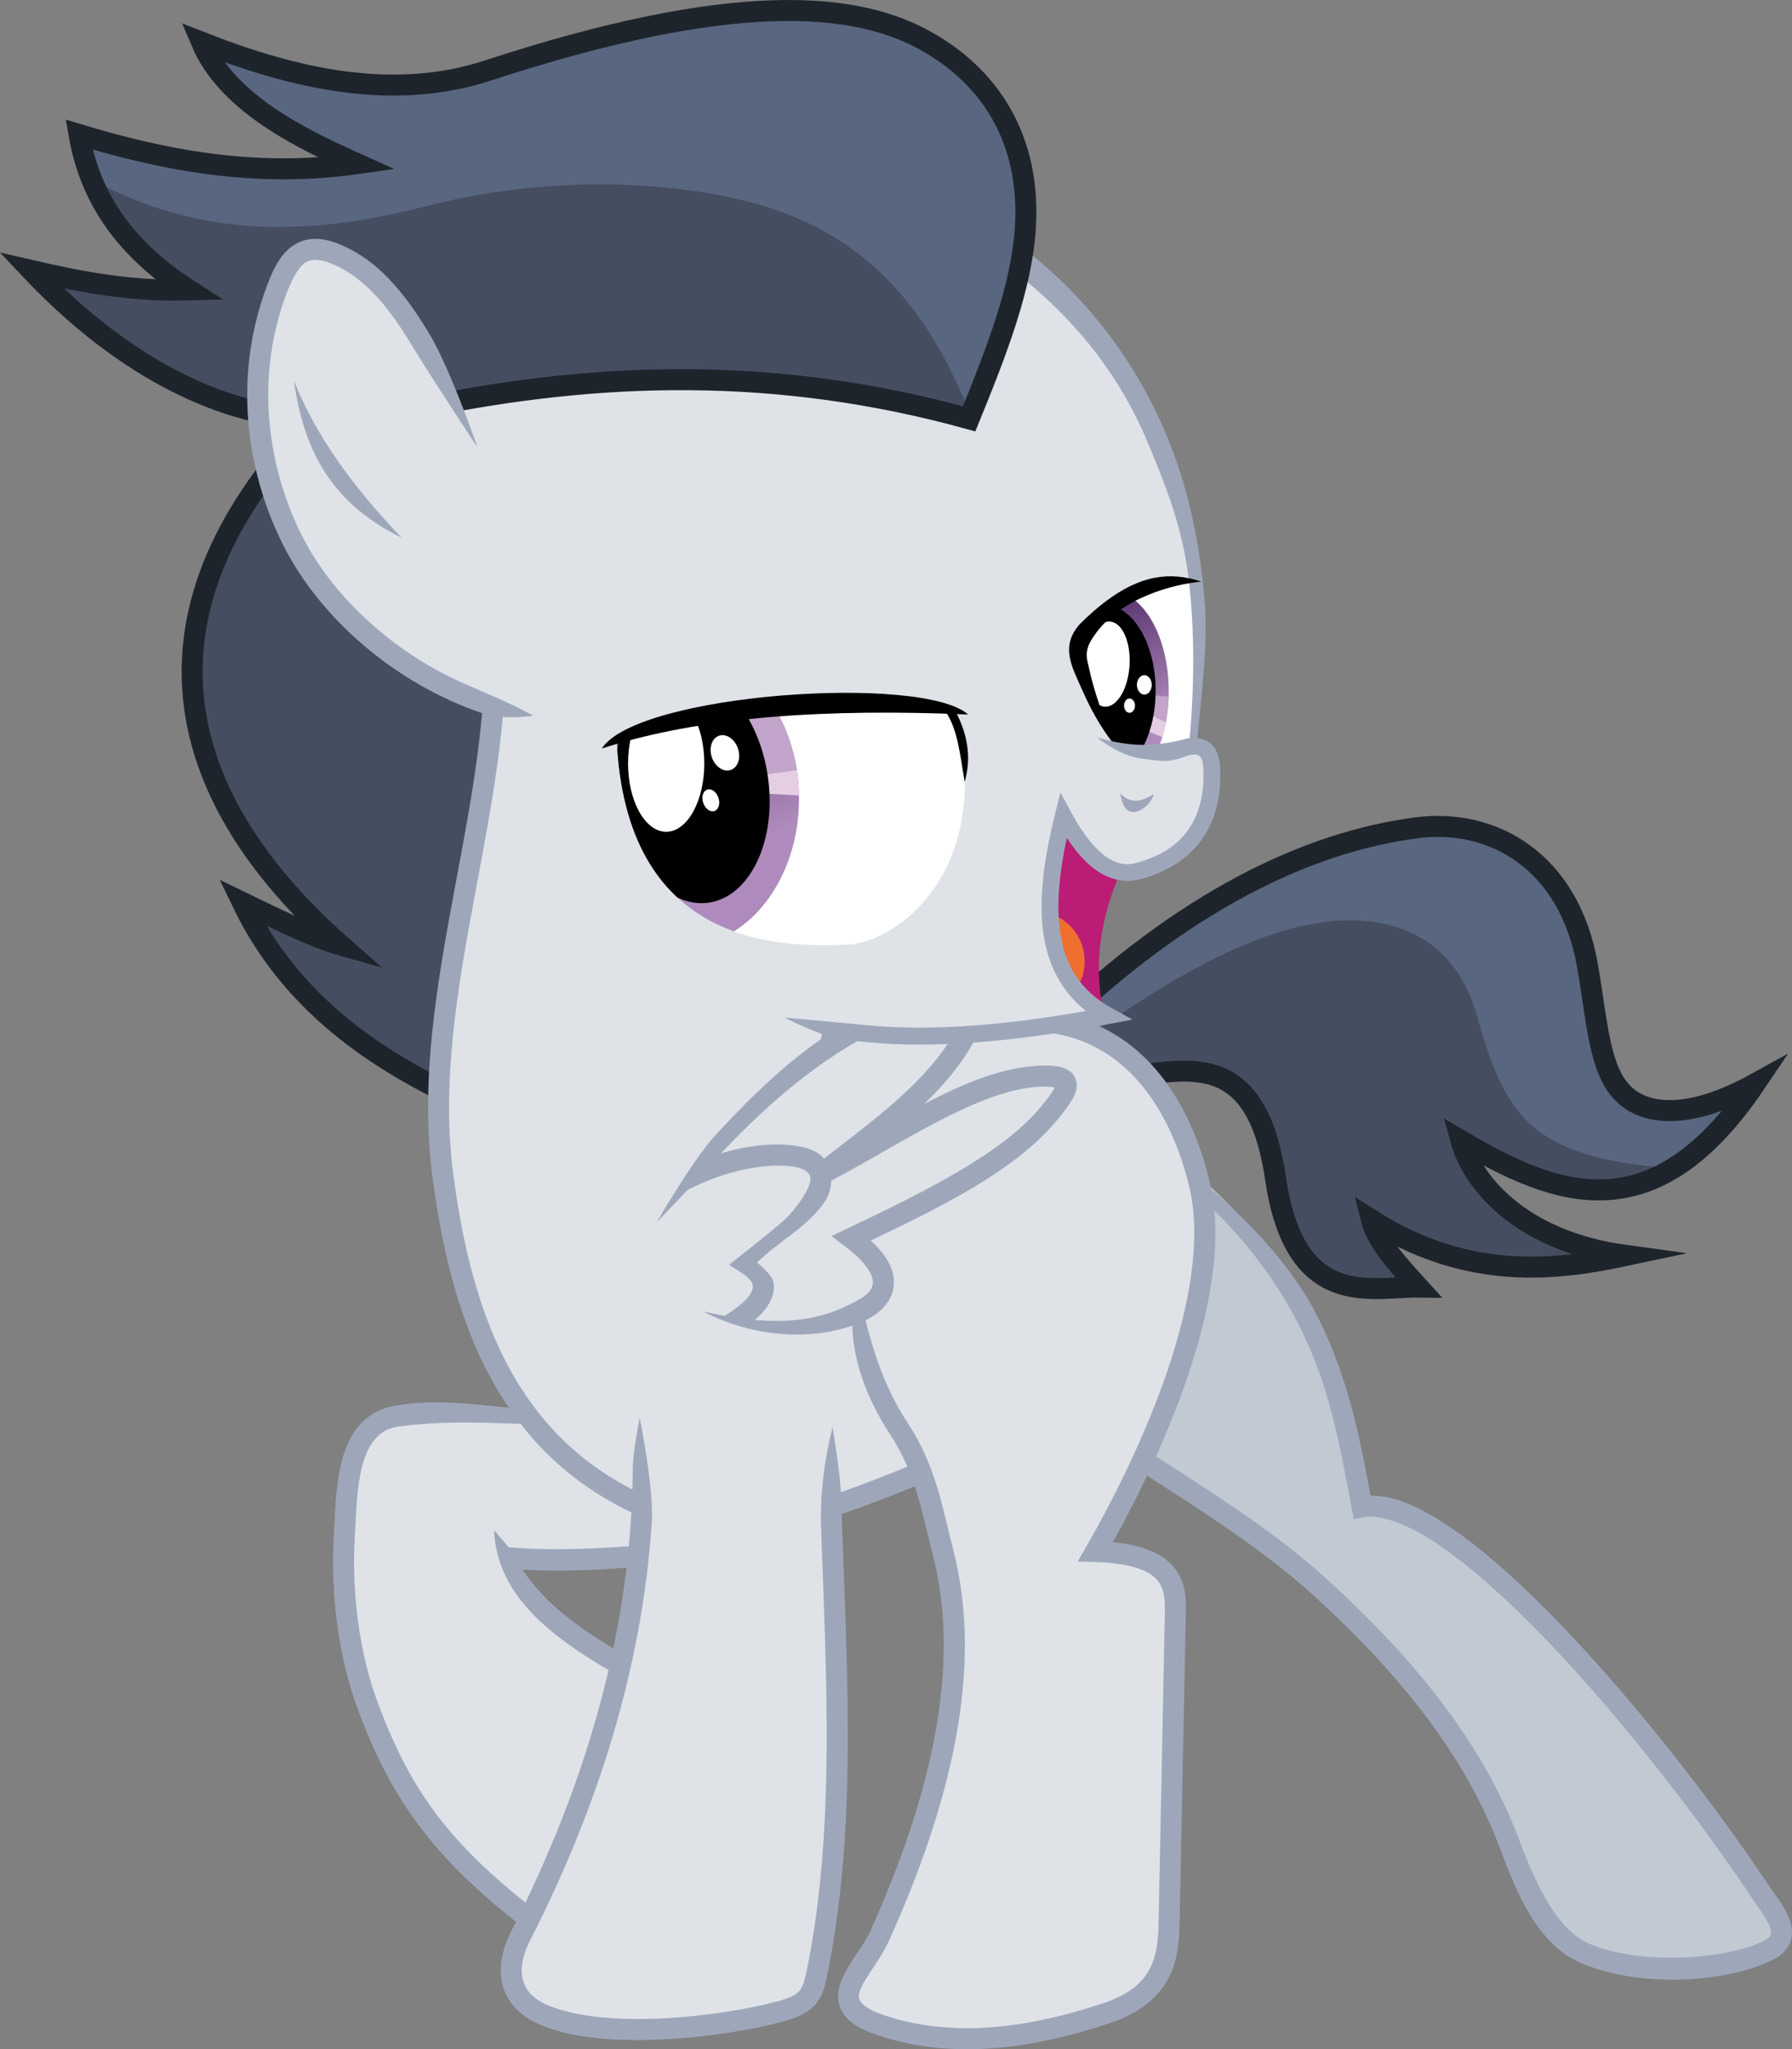 <?xml version="1.0" encoding="UTF-8" standalone="no"?>
<!-- Created with Inkscape (http://www.inkscape.org/) -->
<svg xmlns:dc="http://purl.org/dc/elements/1.1/" xmlns:cc="http://creativecommons.org/ns#" xmlns:rdf="http://www.w3.org/1999/02/22-rdf-syntax-ns#" xmlns:svg="http://www.w3.org/2000/svg" xmlns="http://www.w3.org/2000/svg" xmlns:xlink="http://www.w3.org/1999/xlink" xmlns:sodipodi="http://sodipodi.sourceforge.net/DTD/sodipodi-0.dtd" xmlns:inkscape="http://www.inkscape.org/namespaces/inkscape" id="svg2" version="1.1" inkscape:version="0.91 r13725" width="2134.475" height="2441.24" viewBox="0 0 2134.475 2441.24" sodipodi:docname="Rumble_lewd.U.svg" inkscape:export-filename="/home/tps/Crypt/Projects/Vectors/reqs/JawsandGumballFan24/Rumble_lewd.png" inkscape:export-xdpi="368.66513" inkscape:export-ydpi="368.66513">
  <rect x="0" y="0" width="2134.475" height="2441.24" fill="#808080" stroke="none"/>
  <defs id="defs6">
    <linearGradient inkscape:collect="always" id="linearGradient4319">
      <stop style="stop-color:#48225f;stop-opacity:1;" offset="0" id="stop4321"/>
      <stop style="stop-color:#af8bbd;stop-opacity:1" offset="1" id="stop4323"/>
    </linearGradient>
    <clipPath clipPathUnits="userSpaceOnUse" id="clipPath4307">
      <ellipse ry="175.575" rx="137.673" cy="-81.301" cx="11.573" id="ellipse4309" style="color:#000000;clip-rule:nonzero;display:inline;overflow:visible;visibility:visible;opacity:1;isolation:auto;mix-blend-mode:normal;color-interpolation:sRGB;color-interpolation-filters:linearRGB;solid-color:#000000;solid-opacity:1;fill:none;fill-opacity:1;fill-rule:nonzero;stroke:#ff0000;stroke-width:1;stroke-linecap:butt;stroke-linejoin:miter;stroke-miterlimit:8;stroke-dasharray:none;stroke-dashoffset:0;stroke-opacity:1;color-rendering:auto;image-rendering:auto;shape-rendering:auto;text-rendering:auto;enable-background:accumulate"/>
    </clipPath>
    <linearGradient inkscape:collect="always" xlink:href="#linearGradient4319" id="linearGradient4325" x1="-34.594" y1="-247.954" x2="84.359" y2="-22.278" gradientUnits="userSpaceOnUse"/>
    <clipPath clipPathUnits="userSpaceOnUse" id="clipPath4351">
      <path sodipodi:nodetypes="csscc" inkscape:connector-curvature="0" id="path4353" d="M -67.922,-152.613 C -57.099,89.919 118.42,96.472 206.321,92.436 259.282,90.004 344.493,28.135 346.731,-95.492 c 0.494,-27.288 -4.156,-57.309 -12.848,-90.674 -191.464,-24.379 -292.229,7.31 -401.806,33.552 z" style="color:#000000;clip-rule:nonzero;display:inline;overflow:visible;visibility:visible;opacity:1;isolation:auto;mix-blend-mode:normal;color-interpolation:sRGB;color-interpolation-filters:linearRGB;solid-color:#000000;solid-opacity:1;fill:#ffffff;fill-opacity:1;fill-rule:nonzero;stroke:none;stroke-width:1;stroke-linecap:butt;stroke-linejoin:miter;stroke-miterlimit:8;stroke-dasharray:none;stroke-dashoffset:0;stroke-opacity:1;color-rendering:auto;image-rendering:auto;shape-rendering:auto;text-rendering:auto;enable-background:accumulate"/>
    </clipPath>
    <clipPath clipPathUnits="userSpaceOnUse" id="clipPath4394">
      <ellipse ry="119.163" rx="69.399" cy="-209.473" cx="520.211" id="ellipse4396" style="color:#000000;clip-rule:nonzero;display:inline;overflow:visible;visibility:visible;opacity:1;isolation:auto;mix-blend-mode:normal;color-interpolation:sRGB;color-interpolation-filters:linearRGB;solid-color:#000000;solid-opacity:1;fill:none;fill-opacity:1;fill-rule:nonzero;stroke:#00ff00;stroke-width:1;stroke-linecap:butt;stroke-linejoin:miter;stroke-miterlimit:8;stroke-dasharray:none;stroke-dashoffset:0;stroke-opacity:1;color-rendering:auto;image-rendering:auto;shape-rendering:auto;text-rendering:auto;enable-background:accumulate"/>
    </clipPath>
    <linearGradient inkscape:collect="always" xlink:href="#linearGradient4319" id="linearGradient4404" x1="456.677" y1="-325.783" x2="527.615" y2="-153.922" gradientUnits="userSpaceOnUse"/>
    <clipPath clipPathUnits="userSpaceOnUse" id="clipPath4418">
      <path sodipodi:nodetypes="ccccc" inkscape:connector-curvature="0" id="path4420" d="m 479.548,-263.09 c 33.931,-51.382 84.361,-73.204 144.437,-77.742 l -5.319,194.356 c -32.058,2.617 -65.315,10.332 -94.518,0.818 z" style="color:#000000;clip-rule:nonzero;display:inline;overflow:visible;visibility:visible;opacity:1;isolation:auto;mix-blend-mode:normal;color-interpolation:sRGB;color-interpolation-filters:linearRGB;solid-color:#000000;solid-opacity:1;fill:#ffffff;fill-opacity:1;fill-rule:nonzero;stroke:none;stroke-width:1;stroke-linecap:butt;stroke-linejoin:miter;stroke-miterlimit:8;stroke-dasharray:none;stroke-dashoffset:0;stroke-opacity:1;color-rendering:auto;image-rendering:auto;shape-rendering:auto;text-rendering:auto;enable-background:accumulate"/>
    </clipPath>
  </defs>
  <sodipodi:namedview pagecolor="#ffffff" bordercolor="#666666" borderopacity="1" objecttolerance="10" gridtolerance="10" guidetolerance="10" inkscape:pageopacity="0" inkscape:pageshadow="2" inkscape:window-width="1440" inkscape:window-height="880" id="namedview4" showgrid="false" inkscape:zoom="0.4320366" inkscape:cx="1029.2067" inkscape:cy="827.33691" inkscape:window-x="0" inkscape:window-y="0" inkscape:window-maximized="1" inkscape:current-layer="layer2" fit-margin-top="0" fit-margin-left="0" fit-margin-right="0" fit-margin-bottom="0" borderlayer="true" inkscape:showpageshadow="false"/>
  <g inkscape:groupmode="layer" id="layer2" inkscape:label="Rumble" style="display:inline;opacity:1" transform="translate(802.465,1032.903)">
    <g id="g4180">
      <path style="color:#000000;clip-rule:nonzero;display:inline;overflow:visible;visibility:visible;opacity:1;isolation:auto;mix-blend-mode:normal;color-interpolation:sRGB;color-interpolation-filters:linearRGB;solid-color:#000000;solid-opacity:1;fill:#dfe3e8;fill-opacity:1;fill-rule:nonzero;stroke:none;stroke-width:25;stroke-linecap:butt;stroke-linejoin:miter;stroke-miterlimit:8;stroke-dasharray:none;stroke-dashoffset:0;stroke-opacity:1;color-rendering:auto;image-rendering:auto;shape-rendering:auto;text-rendering:auto;enable-background:accumulate" d="m -202.949,822.849 c 76.653,7.218 155.986,-0.299 235.682,-9.82 L -107.425,659.017 c -66.202,0.153 -159.71,-8.709 -225.06,-4.379 -59.269,3.927 -56.619,89.511 -59.724,140.021 -4.867,79.185 8.335,151.382 26.828,201.976 43.91,120.133 99.022,188.522 227.982,282.685 L -4.91,983.244 C -86.29,942.265 -169.572,902.831 -202.949,822.849 Z" id="path4176" inkscape:connector-curvature="0" sodipodi:nodetypes="cccsssccc"/>
      <path sodipodi:nodetypes="cssssscccsccccccccccsccsssscc" inkscape:connector-curvature="0" id="path4174" d="m -334.924,642.377 c -17.204,3.423 -30.949,12.274 -40.645,23.932 -9.695,11.657 -15.607,25.774 -19.539,40.525 -7.863,29.503 -8.058,62.331 -9.578,87.059 -4.981,81.031 8.414,154.64 27.564,207.033 44.543,121.864 102.434,193.625 232.352,288.488 l 12.473,9.107 L 11.188,977.873 1.148,972.311 C -44.295,947.134 -89.929,922.835 -126.604,893.738 c -21.413,-16.989 -39.569,-35.509 -53.375,-56.734 70.569,3.969 142.49,-2.996 214.195,-11.562 l 24.094,-2.879 -160.223,-176.059 -4.964,2.907 c -76.53,2.65 -153.991,-21.345 -228.047,-7.034 z M -113.069,665.6 6.965,803.287 c -68.402,7.707 -138.498,12.339 -203.463,7.095 -5.607,-6.512 -17.421,-20.393 -17.421,-20.393 1.918,50.072 30.142,90.024 71.779,123.333 36.228,28.982 79.115,52.133 121.127,75.303 l -121.43,271.361 c -118.873,-88.572 -169.371,-153.213 -211.197,-267.643 -17.835,-48.794 -30.846,-119.579 -26.092,-196.918 1.585,-25.782 2.123,-57.172 8.781,-82.154 3.329,-12.491 8.124,-23.186 14.604,-30.977 6.48,-7.791 14.376,-13.026 26.301,-15.398 70.674,-10.213 146.542,-2.209 216.978,-1.296 z" style="color:#000000;font-style:normal;font-variant:normal;font-weight:normal;font-stretch:normal;font-size:medium;line-height:normal;font-family:sans-serif;text-indent:0;text-align:start;text-decoration:none;text-decoration-line:none;text-decoration-style:solid;text-decoration-color:#000000;letter-spacing:normal;word-spacing:normal;text-transform:none;direction:ltr;block-progression:tb;writing-mode:lr-tb;baseline-shift:baseline;text-anchor:start;white-space:normal;clip-rule:nonzero;display:inline;overflow:visible;visibility:visible;opacity:1;isolation:auto;mix-blend-mode:normal;color-interpolation:sRGB;color-interpolation-filters:linearRGB;solid-color:#000000;solid-opacity:1;fill:#9ea7ba;fill-opacity:1;fill-rule:nonzero;stroke:none;stroke-width:25;stroke-linecap:butt;stroke-linejoin:miter;stroke-miterlimit:8;stroke-dasharray:none;stroke-dashoffset:0;stroke-opacity:1;color-rendering:auto;image-rendering:auto;shape-rendering:auto;text-rendering:auto;enable-background:accumulate"/>
    </g>
    <path style="color:#000000;clip-rule:nonzero;display:inline;overflow:visible;visibility:visible;opacity:1;isolation:auto;mix-blend-mode:normal;color-interpolation:sRGB;color-interpolation-filters:linearRGB;solid-color:#000000;solid-opacity:1;fill:#454e61;fill-opacity:1;fill-rule:nonzero;stroke:#1e242c;stroke-width:25;stroke-linecap:butt;stroke-linejoin:miter;stroke-miterlimit:8;stroke-dasharray:none;stroke-dashoffset:0;stroke-opacity:1;color-rendering:auto;image-rendering:auto;shape-rendering:auto;text-rendering:auto;enable-background:accumulate" d="m -454.998,-506.137 c -200.598,230.393 -123.409,438.554 58.102,599.026 -31.421,-8.832 -81.386,-33.474 -117.023,-50.737 56.392,117.394 156.09,188.389 273.326,240.592 l 144.028,-621.939 z" id="path4507" inkscape:connector-curvature="0" sodipodi:nodetypes="cccccc"/>
    <g id="g4233">
      <path style="color:#000000;clip-rule:nonzero;display:inline;overflow:visible;visibility:visible;opacity:1;isolation:auto;mix-blend-mode:normal;color-interpolation:sRGB;color-interpolation-filters:linearRGB;solid-color:#000000;solid-opacity:1;fill:#dfe3e8;fill-opacity:1;fill-rule:nonzero;stroke:none;stroke-width:25;stroke-linecap:butt;stroke-linejoin:miter;stroke-miterlimit:8;stroke-dasharray:none;stroke-dashoffset:0;stroke-opacity:1;color-rendering:auto;image-rendering:auto;shape-rendering:auto;text-rendering:auto;enable-background:accumulate" d="m -212.769,-236.084 c -4.477,196.393 -87.676,402.937 -62.583,600.416 25.353,199.531 94.372,352.952 283.536,414.328 L 142.391,777.022 c 95.063,-30.551 170.079,-61.103 225.862,-91.654 l -190.028,-427.288 62.495,-387.699 z" id="path4231" inkscape:connector-curvature="0" sodipodi:nodetypes="csccc"/>
      <path inkscape:connector-curvature="0" id="path4229" d="m 190.377,192.113 -4.629,24.882" style="color:#000000;clip-rule:nonzero;display:inline;overflow:visible;visibility:visible;opacity:1;isolation:auto;mix-blend-mode:normal;color-interpolation:sRGB;color-interpolation-filters:linearRGB;solid-color:#000000;solid-opacity:1;fill:none;fill-opacity:1;fill-rule:nonzero;stroke:#9ea7ba;stroke-width:25;stroke-linecap:butt;stroke-linejoin:miter;stroke-miterlimit:8;stroke-dasharray:none;stroke-dashoffset:0;stroke-opacity:1;color-rendering:auto;image-rendering:auto;shape-rendering:auto;text-rendering:auto;enable-background:accumulate"/>
      <path sodipodi:nodetypes="csccc" inkscape:connector-curvature="0" id="path4227" d="m -212.769,-236.084 c -4.477,196.393 -87.676,402.937 -62.583,600.416 25.353,199.531 94.372,352.952 283.536,414.328 L 142.391,777.022 c 95.063,-30.551 170.079,-61.103 225.862,-91.654" style="color:#000000;clip-rule:nonzero;display:inline;overflow:visible;visibility:visible;opacity:1;isolation:auto;mix-blend-mode:normal;color-interpolation:sRGB;color-interpolation-filters:linearRGB;solid-color:#000000;solid-opacity:1;fill:none;fill-opacity:1;fill-rule:nonzero;stroke:#9ea7ba;stroke-width:25;stroke-linecap:butt;stroke-linejoin:miter;stroke-miterlimit:8;stroke-dasharray:none;stroke-dashoffset:0;stroke-opacity:1;color-rendering:auto;image-rendering:auto;shape-rendering:auto;text-rendering:auto;enable-background:accumulate"/>
    </g>
    <g id="g4190">
      <path style="color:#000000;clip-rule:nonzero;display:inline;overflow:visible;visibility:visible;opacity:1;isolation:auto;mix-blend-mode:normal;color-interpolation:sRGB;color-interpolation-filters:linearRGB;solid-color:#000000;solid-opacity:1;fill:#dfe3e8;fill-opacity:1;fill-rule:nonzero;stroke:none;stroke-width:25;stroke-linecap:butt;stroke-linejoin:miter;stroke-miterlimit:8;stroke-dasharray:none;stroke-dashoffset:0;stroke-opacity:1;color-rendering:auto;image-rendering:auto;shape-rendering:auto;text-rendering:auto;enable-background:accumulate" d="m -37.644,655.908 c 11.067,214.626 -44.617,421.155 -144.711,617.522 -21.535,42.248 -11.511,76.79 26.391,93.519 72.43,31.969 212.944,15.045 281.945,-3.318 36.334,-9.67 39.599,-20.999 45.508,-50.504 40.864,-204.062 16.045,-428.331 13.456,-645.762" id="path4186" inkscape:connector-curvature="0" sodipodi:nodetypes="cssssc"/>
      <path sodipodi:nodetypes="cssssssssscsssssssssc" inkscape:connector-curvature="0" id="path4184" d="m -40.513,656.055 c 0,0 -8.137,40.455 -8.261,60.329 -1.189,190.701 -54.758,374.882 -144.718,551.368 -11.75,23.051 -15.629,45.556 -9.979,65.426 5.65,19.87 20.973,35.724 42.459,45.207 39.692,17.519 94.104,20.841 147.904,18.264 53.8,-2.578 106.687,-11.461 142.303,-20.939 19.25,-5.123 32.297,-11.418 40.764,-22.152 8.467,-10.734 10.806,-23.092 13.787,-37.977 36.227,-180.905 21.517,-375.814 15.547,-566.808 -0.853,-27.283 -10.065,-81.459 -10.065,-81.459 -10.237,40.449 -15.062,81.255 -13.692,120.229 6.301,179.202 16.653,358.554 -16.304,523.13 -2.928,14.62 -5.176,22.678 -8.902,27.402 -3.726,4.724 -10.48,8.93 -27.564,13.477 -33.385,8.885 -85.256,17.644 -137.07,20.127 -51.815,2.483 -103.874,-1.714 -136.611,-16.164 -16.416,-7.245 -25.056,-17.029 -28.51,-29.174 -3.454,-12.145 -1.578,-28.037 8.207,-47.234 81.11,-159.123 133.471,-325.323 145.037,-497.275 2.815,-41.855 -14.332,-125.776 -14.332,-125.776 z" style="color:#000000;font-style:normal;font-variant:normal;font-weight:normal;font-stretch:normal;font-size:medium;line-height:normal;font-family:sans-serif;text-indent:0;text-align:start;text-decoration:none;text-decoration-line:none;text-decoration-style:solid;text-decoration-color:#000000;letter-spacing:normal;word-spacing:normal;text-transform:none;direction:ltr;block-progression:tb;writing-mode:lr-tb;baseline-shift:baseline;text-anchor:start;white-space:normal;clip-rule:nonzero;display:inline;overflow:visible;visibility:visible;opacity:1;isolation:auto;mix-blend-mode:normal;color-interpolation:sRGB;color-interpolation-filters:linearRGB;solid-color:#000000;solid-opacity:1;fill:#9ea7ba;fill-opacity:1;fill-rule:nonzero;stroke:none;stroke-width:25;stroke-linecap:butt;stroke-linejoin:miter;stroke-miterlimit:8;stroke-dasharray:none;stroke-dashoffset:0;stroke-opacity:1;color-rendering:auto;image-rendering:auto;shape-rendering:auto;text-rendering:auto;enable-background:accumulate"/>
    </g>
    <g id="g4533">
      <path style="color:#000000;clip-rule:nonzero;display:inline;overflow:visible;visibility:visible;opacity:1;isolation:auto;mix-blend-mode:normal;color-interpolation:sRGB;color-interpolation-filters:linearRGB;solid-color:#000000;solid-opacity:1;fill:#454e61;fill-opacity:1;fill-rule:nonzero;stroke:none;stroke-width:25;stroke-linecap:butt;stroke-linejoin:miter;stroke-miterlimit:8;stroke-dasharray:none;stroke-dashoffset:0;stroke-opacity:1;color-rendering:auto;image-rendering:auto;shape-rendering:auto;text-rendering:auto;enable-background:accumulate" d="M 453.361,189.453 C 606.543,42.194 753.047,-29.613 884.959,-46.758 c 90.794,-11.801 181.712,39.729 203.435,164.197 11.981,68.65 13.787,124.865 43.474,153.3 27.619,26.454 80.614,29.176 156.202,-12.546 -121.167,179.366 -236.285,134.798 -350.366,67.748 13.209,48.294 69.294,119.493 196.518,136.837 -79.523,16.903 -185.819,32.055 -303.183,-42.389 6.998,27.656 35.812,57.648 56.044,80.033 C 831.066,499.77 740.048,529.205 716.867,371.125 690.433,190.862 584.793,252.364 489.368,256.557" id="path4511" inkscape:connector-curvature="0" sodipodi:nodetypes="cssscccccsc"/>
      <path id="path4513" d="m 910.441,-48.4 c -8.457,-0.015 -16.97,0.536 -25.482,1.643 C 753.046,-29.612 606.543,42.194 453.361,189.453 l 14.846,27.668 7.447,-1.861 C 616.362,111.841 714.653,67.971 793.998,63.861 875.587,59.635 934.882,97.882 957.096,178.227 c 20.302,73.431 41.296,119.234 87.1,145.598 36.348,20.921 84.268,30.532 146.119,35.154 32.203,-19.7 64.754,-51.935 97.754,-100.785 -75.588,41.722 -128.583,39.001 -156.201,12.547 -29.687,-28.435 -31.492,-84.651 -43.473,-153.301 C 1068.709,4.64 992.193,-48.257 910.441,-48.4 Z" style="color:#000000;clip-rule:nonzero;display:inline;overflow:visible;visibility:visible;opacity:1;isolation:auto;mix-blend-mode:normal;color-interpolation:sRGB;color-interpolation-filters:linearRGB;solid-color:#000000;solid-opacity:1;fill:#59667f;fill-opacity:1;fill-rule:nonzero;stroke:none;stroke-width:1;stroke-linecap:butt;stroke-linejoin:miter;stroke-miterlimit:8;stroke-dasharray:none;stroke-dashoffset:0;stroke-opacity:1;color-rendering:auto;image-rendering:auto;shape-rendering:auto;text-rendering:auto;enable-background:accumulate" inkscape:connector-curvature="0"/>
      <path sodipodi:nodetypes="cssscccccsc" inkscape:connector-curvature="0" id="path4509" d="M 453.361,189.453 C 606.543,42.194 753.047,-29.613 884.959,-46.758 c 90.794,-11.801 181.712,39.729 203.435,164.197 11.981,68.65 13.787,124.865 43.474,153.3 27.619,26.454 80.614,29.176 156.202,-12.546 -121.167,179.366 -236.285,134.798 -350.366,67.748 13.209,48.294 69.294,119.493 196.518,136.837 -79.523,16.903 -185.819,32.055 -303.183,-42.389 6.998,27.656 35.812,57.648 56.044,80.033 C 831.066,499.77 740.048,529.205 716.867,371.125 690.433,190.862 584.793,252.364 489.368,256.557" style="color:#000000;clip-rule:nonzero;display:inline;overflow:visible;visibility:visible;opacity:1;isolation:auto;mix-blend-mode:normal;color-interpolation:sRGB;color-interpolation-filters:linearRGB;solid-color:#000000;solid-opacity:1;fill:none;fill-opacity:1;fill-rule:nonzero;stroke:#1e242c;stroke-width:25;stroke-linecap:butt;stroke-linejoin:miter;stroke-miterlimit:8;stroke-dasharray:none;stroke-dashoffset:0;stroke-opacity:1;color-rendering:auto;image-rendering:auto;shape-rendering:auto;text-rendering:auto;enable-background:accumulate"/>
    </g>
    <g id="g4223">
      <path sodipodi:nodetypes="cssscccc" inkscape:connector-curvature="0" id="path4204" d="m 518.828,680.458 c 91.224,61.075 179.343,111.491 254.697,180.716 97.281,89.368 178.852,187.16 222.454,303.736 19.384,51.826 44.417,110.464 90.489,129.651 66.346,27.63 166.032,18.5 217.343,-3.995 32.798,-19.069 4.125,-49.221 -9.521,-69.781 C 1174.242,1040.146 928.104,742.776 819.978,762.292 794.08,623.72 773.486,485.147 599.026,346.575" style="color:#000000;clip-rule:nonzero;display:inline;overflow:visible;visibility:visible;opacity:1;isolation:auto;mix-blend-mode:normal;color-interpolation:sRGB;color-interpolation-filters:linearRGB;solid-color:#000000;solid-opacity:1;fill:#c1c9d3;fill-opacity:1;fill-rule:nonzero;stroke:none;stroke-width:25;stroke-linecap:butt;stroke-linejoin:miter;stroke-miterlimit:8;stroke-dasharray:none;stroke-dashoffset:0;stroke-opacity:1;color-rendering:auto;image-rendering:auto;shape-rendering:auto;text-rendering:auto;enable-background:accumulate"/>
      <path sodipodi:nodetypes="ccscccsssscssssccsssscsssscsc" inkscape:connector-curvature="0" id="path4204-3" d="m 598.617,349.062 -9.82,11.393 c 78.527,62.373 126.228,126.397 156.462,186.327 35.941,71.241 48.355,142.478 62.433,217.806 l 2.281,12.213 12.227,-2.207 c 20.755,-3.746 54.462,8.794 93.484,35.959 39.022,27.165 83.263,67.682 127.936,114.549 89.345,93.734 180.673,212.926 240.262,302.602 7.477,11.253 17.639,24.16 21.383,33.873 1.872,4.857 2.014,8.166 1.387,10.195 -0.627,2.029 -1.956,4.415 -8.377,7.588 -45.088,22.281 -145.471,29.285 -206.998,3.662 -39.212,-16.33 -64.357,-71.074 -83.588,-122.49 C 963.097,1041.312 880.045,942.055 781.982,851.969 705.28,781.505 616.558,730.844 525.783,670.07 L 511.875,690.846 c 91.674,61.376 179.188,111.548 253.193,179.533 96.499,88.65 176.59,184.976 219.203,298.91 19.537,52.235 44.46,114.767 97.393,136.81 71.165,29.637 172.318,23.033 227.685,-4.328 10.585,-5.231 18.277,-13.2 21.188,-22.619 2.91,-9.419 1.107,-18.65 -1.945,-26.568 -6.105,-15.837 -17.709,-29.418 -23.889,-38.719 -60.449,-90.97 -152.215,-210.782 -242.986,-306.012 C 1016.331,860.239 971.26,818.781 929.967,790.035 893.705,764.791 860.287,748.38 830.125,748.824 816.846,677.894 802.93,607.566 767.523,536.877 735.743,473.431 680.104,413.786 598.617,349.062 Z" style="color:#000000;font-style:normal;font-variant:normal;font-weight:normal;font-stretch:normal;font-size:medium;line-height:normal;font-family:sans-serif;text-indent:0;text-align:start;text-decoration:none;text-decoration-line:none;text-decoration-style:solid;text-decoration-color:#000000;letter-spacing:normal;word-spacing:normal;text-transform:none;direction:ltr;block-progression:tb;writing-mode:lr-tb;baseline-shift:baseline;text-anchor:start;white-space:normal;clip-rule:nonzero;display:inline;overflow:visible;visibility:visible;opacity:1;isolation:auto;mix-blend-mode:normal;color-interpolation:sRGB;color-interpolation-filters:linearRGB;solid-color:#000000;solid-opacity:1;fill:#9ea7ba;fill-opacity:1;fill-rule:nonzero;stroke:none;stroke-width:25;stroke-linecap:butt;stroke-linejoin:miter;stroke-miterlimit:8;stroke-dasharray:none;stroke-dashoffset:0;stroke-opacity:1;color-rendering:auto;image-rendering:auto;shape-rendering:auto;text-rendering:auto;enable-background:accumulate"/>
    </g>
    <g id="g4200">
      <path style="color:#000000;clip-rule:nonzero;display:inline;overflow:visible;visibility:visible;opacity:1;isolation:auto;mix-blend-mode:normal;color-interpolation:sRGB;color-interpolation-filters:linearRGB;solid-color:#000000;solid-opacity:1;fill:#dfe3e8;fill-opacity:1;fill-rule:nonzero;stroke:none;stroke-width:25;stroke-linecap:butt;stroke-linejoin:miter;stroke-miterlimit:8;stroke-dasharray:none;stroke-dashoffset:0;stroke-opacity:1;color-rendering:auto;image-rendering:auto;shape-rendering:auto;text-rendering:auto;enable-background:accumulate" d="m 206.222,493.876 c 11.275,61.948 26.805,122.038 62.624,176.243 31.651,47.897 39.51,98.266 51.943,146.183 35.846,138.154 -3.543,296.966 -75.287,456.634 -18.831,41.908 -73.559,81.406 0,106.384 87.268,29.633 180.569,15.889 270.053,-13.912 68.749,-22.895 73.678,-68.001 74.469,-107.203 l 7.365,-364.98 c 0.633,-31.371 4.157,-74.85 -94.928,-77.742 C 570.016,697.789 655.154,508.234 627.12,382.136 608.935,300.337 545.726,147.141 355.16,191.09 l -186.643,33.898" id="path4196" inkscape:connector-curvature="0" sodipodi:nodetypes="cssssssscsc"/>
      <path sodipodi:nodetypes="sccsssccsssssssssssscssssssssssscssss" inkscape:connector-curvature="0" id="path4194" d="m 420.914,170.986 c -21.064,-0.225 -43.893,2.235 -68.562,7.924 l 5.617,24.359 c 91.889,-21.192 149.517,4.503 188.857,44.908 39.34,40.405 59.306,97.152 68.092,136.67 13.147,59.137 -0.28,136.381 -26.127,213.123 -25.847,76.742 -63.706,152.99 -97.17,211.291 l -10.395,18.107 20.871,0.609 c 47.712,1.393 67.012,12.311 75.24,23.223 8.228,10.912 7.878,25.737 7.555,41.773 l -7.365,364.98 c -0.387,19.174 -1.934,38.068 -10.338,54.189 -8.404,16.122 -23.459,30.708 -55.584,41.406 -88.106,29.341 -178.499,42.316 -262.084,13.934 -16.993,-5.77 -24.562,-11.995 -27.1,-16.055 -2.538,-4.06 -2.525,-7.46 0.139,-14.561 5.328,-14.201 23.675,-35.064 34.344,-58.809 72.314,-160.935 112.974,-322.334 75.984,-464.896 -12.22,-47.096 -20.265,-99.469 -53.613,-149.936 -34.393,-52.046 -49.588,-110.231 -60.756,-171.59 -17.307,69.022 5.229,132.49 39.898,185.371 29.789,45.437 37.625,93.692 50.271,142.432 34.702,133.745 -3.414,289.971 -74.59,448.373 -8.162,18.163 -26.593,38.004 -34.947,60.273 -4.177,11.135 -5.23,24.911 2.07,36.592 7.301,11.681 20.473,19.76 40.26,26.479 90.951,30.884 187.16,16.371 278.021,-13.889 36.624,-12.197 58.408,-31.613 69.854,-53.568 11.445,-21.955 12.76,-45.214 13.164,-65.242 l 7.365,-364.98 c 0.309,-15.334 2.037,-37.935 -12.586,-57.328 -12.565,-16.664 -35.47,-28.015 -74.229,-31.846 31.498,-56.735 65.315,-126.813 89.41,-198.354 26.602,-78.984 41.726,-159.568 26.84,-226.529 -9.4,-42.281 -30.132,-103.028 -74.584,-148.684 -33.339,-34.241 -80.632,-59.076 -143.824,-59.752 z" style="color:#000000;font-style:normal;font-variant:normal;font-weight:normal;font-stretch:normal;font-size:medium;line-height:normal;font-family:sans-serif;text-indent:0;text-align:start;text-decoration:none;text-decoration-line:none;text-decoration-style:solid;text-decoration-color:#000000;letter-spacing:normal;word-spacing:normal;text-transform:none;direction:ltr;block-progression:tb;writing-mode:lr-tb;baseline-shift:baseline;text-anchor:start;white-space:normal;clip-rule:nonzero;display:inline;overflow:visible;visibility:visible;opacity:1;isolation:auto;mix-blend-mode:normal;color-interpolation:sRGB;color-interpolation-filters:linearRGB;solid-color:#000000;solid-opacity:1;fill:#9ea7ba;fill-opacity:1;fill-rule:nonzero;stroke:none;stroke-width:25;stroke-linecap:butt;stroke-linejoin:miter;stroke-miterlimit:8;stroke-dasharray:none;stroke-dashoffset:0;stroke-opacity:1;color-rendering:auto;image-rendering:auto;shape-rendering:auto;text-rendering:auto;enable-background:accumulate"/>
    </g>
    <g id="g4248">
      <path style="color:#000000;clip-rule:nonzero;display:inline;overflow:visible;visibility:visible;opacity:1;isolation:auto;mix-blend-mode:normal;color-interpolation:sRGB;color-interpolation-filters:linearRGB;solid-color:#000000;solid-opacity:1;fill:#dfe3e8;fill-opacity:1;fill-rule:nonzero;stroke:none;stroke-width:25;stroke-linecap:butt;stroke-linejoin:miter;stroke-miterlimit:8;stroke-dasharray:none;stroke-dashoffset:0;stroke-opacity:1;color-rendering:auto;image-rendering:auto;shape-rendering:auto;text-rendering:auto;enable-background:accumulate" d="M -23.146,420.103 C 76.09,308.906 170.439,188.284 311.316,157.394 l 49.764,12.73 c -30.753,85.851 -116.97,141.419 -185.169,195.585 82.696,-42.682 180.32,-114.086 261.565,-116.589 41.73,-1.286 34.848,13.49 10.438,43.364 -49.056,60.036 -142.807,105.15 -236.127,149.608 105.471,79.115 -26.508,126.784 -177.068,89.113" id="path4240" inkscape:connector-curvature="0" sodipodi:nodetypes="ccccsscc"/>
      <path sodipodi:nodetypes="ccscssccccscsssccsscssscssssssccccc" inkscape:connector-curvature="0" id="path4238" d="m 311.539,144.549 -2.9,0.635 c -105.848,23.21 -185.279,94.32 -258.531,173.806 -28.054,30.442 -70.071,103.954 -70.071,103.954 0,0 36.322,-37.651 54.238,-57.72 60.761,-68.069 128.078,-129.477 201.958,-167.332 23.617,-12.101 48.489,-21.544 74.992,-27.618 l 32.883,8.412 c -32.655,73.582 -110.736,125.424 -175.971,177.236 l 13.508,20.896 c 84.182,-43.449 181.977,-112.916 256.217,-115.203 7.842,-0.242 12.793,0.337 15.801,0.945 -0.471,1.123 -0.856,2.185 -1.857,3.812 -2.862,4.65 -7.605,10.901 -13.57,18.201 -46.06,56.37 -138.532,101.789 -231.822,146.232 l -18.654,8.887 16.529,12.398 c 24.885,18.666 33.194,34.014 33.002,42.688 -0.316,14.267 -18.837,21.91 -29.992,27.452 -53.512,26.587 -112.852,20.257 -172.143,7.234 57.81,30.448 131.253,37.164 189.169,12.407 10.904,-4.661 20.049,-10.809 26.904,-18.666 6.855,-7.857 11.136,-17.937 11.061,-28.605 -0.12,-16.929 -9.726,-33.197 -27.543,-49.629 87.52,-41.788 174.064,-84.878 222.848,-144.58 6.24,-7.636 11.51,-14.433 15.5,-20.916 3.99,-6.483 7.4,-12.638 6.881,-21.121 -0.259,-4.242 -2.109,-8.991 -5.164,-12.357 -3.055,-3.367 -6.808,-5.357 -10.588,-6.662 -7.56,-2.61 -15.972,-3.053 -27.131,-2.709 -45.056,1.388 -92.495,21.239 -138.963,45.863 31.881,-30.65 59.468,-65.576 74.719,-108.15 l 4.631,-12.924 -65.939,-16.867 z" style="color:#000000;font-style:normal;font-variant:normal;font-weight:normal;font-stretch:normal;font-size:medium;line-height:normal;font-family:sans-serif;text-indent:0;text-align:start;text-decoration:none;text-decoration-line:none;text-decoration-style:solid;text-decoration-color:#000000;letter-spacing:normal;word-spacing:normal;text-transform:none;direction:ltr;block-progression:tb;writing-mode:lr-tb;baseline-shift:baseline;text-anchor:start;white-space:normal;clip-rule:nonzero;display:inline;overflow:visible;visibility:visible;opacity:1;isolation:auto;mix-blend-mode:normal;color-interpolation:sRGB;color-interpolation-filters:linearRGB;solid-color:#000000;solid-opacity:1;fill:#9ea7ba;fill-opacity:1;fill-rule:nonzero;stroke:none;stroke-width:25;stroke-linecap:butt;stroke-linejoin:miter;stroke-miterlimit:8;stroke-dasharray:none;stroke-dashoffset:0;stroke-opacity:1;color-rendering:auto;image-rendering:auto;shape-rendering:auto;text-rendering:auto;enable-background:accumulate"/>
      <path sodipodi:nodetypes="scssssccssccsscsssss" inkscape:connector-curvature="0" id="path4244" d="m 123.727,330.514 c -26.454,-0.085 -59.256,5.763 -93.282,19.9 0,0 -27.656,42.09 -21.164,38.384 52.998,-30.258 108.431,-36.681 135.327,-31.495 24.998,4.82 19.948,18.698 10.221,34.538 -5.608,9.132 -13.705,19.812 -21.963,27.538 -14.767,13.815 -67.082,54.487 -67.082,54.487 l 13.48,8.492 c 12.009,7.565 14.612,13.157 14.998,16.748 0.386,3.591 -1.485,8.507 -6.852,14.619 -7.263,8.272 -19.528,16.57 -30.316,23.304 l 33.937,7.314 c 5.391,-4.24 10.626,-8.954 15.163,-14.121 7.84,-8.929 14.362,-20.397 12.924,-33.785 -0.997,-9.275 -11.698,-17.853 -19.781,-25.541 21.359,-19.969 45.075,-34.972 58.708,-47.727 15.857,-14.835 27.665,-27.876 29.305,-45.404 1.145,-12.238 -1.856,-23.888 -9.449,-31.734 -7.593,-7.847 -17.701,-11.241 -28.693,-13.299 -7.547,-1.413 -16.117,-2.187 -25.482,-2.217 z" style="color:#000000;font-style:normal;font-variant:normal;font-weight:normal;font-stretch:normal;font-size:medium;line-height:normal;font-family:sans-serif;text-indent:0;text-align:start;text-decoration:none;text-decoration-line:none;text-decoration-style:solid;text-decoration-color:#000000;letter-spacing:normal;word-spacing:normal;text-transform:none;direction:ltr;block-progression:tb;writing-mode:lr-tb;baseline-shift:baseline;text-anchor:start;white-space:normal;clip-rule:nonzero;display:inline;overflow:visible;visibility:visible;opacity:1;isolation:auto;mix-blend-mode:normal;color-interpolation:sRGB;color-interpolation-filters:linearRGB;solid-color:#000000;solid-opacity:1;fill:#9ea7ba;fill-opacity:1;fill-rule:nonzero;stroke:none;stroke-width:25;stroke-linecap:butt;stroke-linejoin:miter;stroke-miterlimit:8;stroke-dasharray:none;stroke-dashoffset:0;stroke-opacity:1;color-rendering:auto;image-rendering:auto;shape-rendering:auto;text-rendering:auto;enable-background:accumulate"/>
    </g>
    <g id="g4446">
      <g id="g4269">
        <path style="color:#000000;clip-rule:nonzero;display:inline;overflow:visible;visibility:visible;opacity:1;isolation:auto;mix-blend-mode:normal;color-interpolation:sRGB;color-interpolation-filters:linearRGB;solid-color:#000000;solid-opacity:1;fill:#bb1c76;fill-opacity:1;fill-rule:nonzero;stroke:none;stroke-width:1;stroke-linecap:butt;stroke-linejoin:miter;stroke-miterlimit:8;stroke-dasharray:none;stroke-dashoffset:0;stroke-opacity:1;color-rendering:auto;image-rendering:auto;shape-rendering:auto;text-rendering:auto;enable-background:accumulate" d="M 531.103,8.6 C 508.59,60.271 499.997,116.223 511.463,169.813 l -121.32,-32.508 56.782,-211.912 z" id="path4265" inkscape:connector-curvature="0" sodipodi:nodetypes="ccccc"/>
        <path style="color:#000000;clip-rule:nonzero;display:inline;overflow:visible;visibility:visible;opacity:1;isolation:auto;mix-blend-mode:normal;color-interpolation:sRGB;color-interpolation-filters:linearRGB;solid-color:#000000;solid-opacity:1;fill:#ef6f2f;fill-opacity:1;fill-rule:nonzero;stroke:none;stroke-width:1;stroke-linecap:butt;stroke-linejoin:miter;stroke-miterlimit:8;stroke-dasharray:none;stroke-dashoffset:0;stroke-opacity:1;color-rendering:auto;image-rendering:auto;shape-rendering:auto;text-rendering:auto;enable-background:accumulate" d="m 442.723,53.609 18.004,91.654 c 29.837,19.802 52.717,-71.82 -18.004,-91.654 z" id="path4267" inkscape:connector-curvature="0" sodipodi:nodetypes="ccc"/>
      </g>
      <path style="color:#000000;clip-rule:nonzero;display:inline;overflow:visible;visibility:visible;opacity:1;isolation:auto;mix-blend-mode:normal;color-interpolation:sRGB;color-interpolation-filters:linearRGB;solid-color:#000000;solid-opacity:1;fill:#dfe3e8;fill-opacity:1;fill-rule:nonzero;stroke:none;stroke-width:20;stroke-linecap:butt;stroke-linejoin:miter;stroke-miterlimit:8;stroke-dasharray:none;stroke-dashoffset:0;stroke-opacity:1;color-rendering:auto;image-rendering:auto;shape-rendering:auto;text-rendering:auto;enable-background:accumulate" d="m 131.933,179.383 c 109.115,34.403 242.472,24.73 385.384,-2.315 -81.577,-44.817 -78.831,-135.41 -53.236,-238.406 32.769,60.84 62.986,73.196 89.703,66.004 82.101,-22.098 88.457,-86.828 87.117,-121.586 -0.798,-20.689 -22.021,-26.996 -22.021,-26.996 18.75,-206.503 -17.803,-406.575 -216.256,-591.357 l -728.324,142.391 127.661,322.426 9.82,183.308 z" id="path4255" inkscape:connector-curvature="0" sodipodi:nodetypes="cccsscccccc"/>
      <path sodipodi:nodetypes="ccccc" inkscape:connector-curvature="0" id="path4372" d="m 479.548,-263.09 c 33.931,-51.382 84.361,-73.204 144.437,-77.742 l -5.319,194.356 c -34.785,8.06 -65.901,7.405 -94.518,0.818 z" style="color:#000000;clip-rule:nonzero;display:inline;overflow:visible;visibility:visible;opacity:1;isolation:auto;mix-blend-mode:normal;color-interpolation:sRGB;color-interpolation-filters:linearRGB;solid-color:#000000;solid-opacity:1;fill:#ffffff;fill-opacity:1;fill-rule:nonzero;stroke:none;stroke-width:1;stroke-linecap:butt;stroke-linejoin:miter;stroke-miterlimit:8;stroke-dasharray:none;stroke-dashoffset:0;stroke-opacity:1;color-rendering:auto;image-rendering:auto;shape-rendering:auto;text-rendering:auto;enable-background:accumulate"/>
      <path sodipodi:nodetypes="ccssccssc" inkscape:connector-curvature="0" id="path4261" d="m 397.078,-751.792 -16.831,23.219 c 80.788,57.693 144.512,127.311 184.6,223.368 20.003,47.93 41.066,99.908 48.32,160.352 7.102,59.168 7.626,126.521 0.653,199.472 l 8.916,1.324 c 6.138,-64.209 14.102,-122.537 9.374,-176.638 -6.313,-72.246 -21.264,-136.5 -44.756,-192.79 -41.606,-99.695 -107.022,-178.853 -190.276,-238.307 z" style="color:#000000;font-style:normal;font-variant:normal;font-weight:normal;font-stretch:normal;font-size:medium;line-height:normal;font-family:sans-serif;text-indent:0;text-align:start;text-decoration:none;text-decoration-line:none;text-decoration-style:solid;text-decoration-color:#000000;letter-spacing:normal;word-spacing:normal;text-transform:none;direction:ltr;block-progression:tb;writing-mode:lr-tb;baseline-shift:baseline;text-anchor:start;white-space:normal;clip-rule:nonzero;display:inline;overflow:visible;visibility:visible;opacity:1;isolation:auto;mix-blend-mode:normal;color-interpolation:sRGB;color-interpolation-filters:linearRGB;solid-color:#000000;solid-opacity:1;fill:#9ea7ba;fill-opacity:1;fill-rule:nonzero;stroke:none;stroke-width:20;stroke-linecap:butt;stroke-linejoin:miter;stroke-miterlimit:8;stroke-dasharray:none;stroke-dashoffset:0;stroke-opacity:1;color-rendering:auto;image-rendering:auto;shape-rendering:auto;text-rendering:auto;enable-background:accumulate"/>
      <g clip-path="url(#clipPath4418)" id="g4406">
        <ellipse style="color:#000000;clip-rule:nonzero;display:inline;overflow:visible;visibility:visible;opacity:1;isolation:auto;mix-blend-mode:normal;color-interpolation:sRGB;color-interpolation-filters:linearRGB;solid-color:#000000;solid-opacity:1;fill:url(#linearGradient4404);fill-opacity:1;fill-rule:nonzero;stroke:none;stroke-width:1;stroke-linecap:butt;stroke-linejoin:miter;stroke-miterlimit:8;stroke-dasharray:none;stroke-dashoffset:0;stroke-opacity:1;color-rendering:auto;image-rendering:auto;shape-rendering:auto;text-rendering:auto;enable-background:accumulate" id="path4374" cx="520.211" cy="-209.473" rx="69.399" ry="119.163"/>
        <g id="g4388" clip-path="url(#clipPath4394)">
          <path inkscape:connector-curvature="0" id="path4384" d="m 568.528,-204.844 33.851,2.604 -7.523,41.084 -35.009,-14.177 z" style="color:#000000;clip-rule:nonzero;display:inline;overflow:visible;visibility:visible;opacity:1;isolation:auto;mix-blend-mode:normal;color-interpolation:sRGB;color-interpolation-filters:linearRGB;solid-color:#000000;solid-opacity:1;fill:#c3a4cb;fill-opacity:1;fill-rule:nonzero;stroke:none;stroke-width:1;stroke-linecap:butt;stroke-linejoin:miter;stroke-miterlimit:8;stroke-dasharray:none;stroke-dashoffset:0;stroke-opacity:1;color-rendering:auto;image-rendering:auto;shape-rendering:auto;text-rendering:auto;enable-background:accumulate"/>
          <path inkscape:connector-curvature="0" id="path4386" d="m 564.188,-183.144 28.933,14.177 -6.944,15.913 -26.329,-10.705 z" style="color:#000000;clip-rule:nonzero;display:inline;overflow:visible;visibility:visible;opacity:1;isolation:auto;mix-blend-mode:normal;color-interpolation:sRGB;color-interpolation-filters:linearRGB;solid-color:#000000;solid-opacity:1;fill:#e5cee3;fill-opacity:1;fill-rule:nonzero;stroke:none;stroke-width:1;stroke-linecap:butt;stroke-linejoin:miter;stroke-miterlimit:8;stroke-dasharray:none;stroke-dashoffset:0;stroke-opacity:1;color-rendering:auto;image-rendering:auto;shape-rendering:auto;text-rendering:auto;enable-background:accumulate"/>
        </g>
        <ellipse ry="102.445" rx="61.65" cy="-210.052" cx="512.399" id="ellipse4376" style="color:#000000;clip-rule:nonzero;display:inline;overflow:visible;visibility:visible;opacity:1;isolation:auto;mix-blend-mode:normal;color-interpolation:sRGB;color-interpolation-filters:linearRGB;solid-color:#000000;solid-opacity:1;fill:#000000;fill-opacity:1;fill-rule:nonzero;stroke:none;stroke-width:1;stroke-linecap:butt;stroke-linejoin:miter;stroke-miterlimit:8;stroke-dasharray:none;stroke-dashoffset:0;stroke-opacity:1;color-rendering:auto;image-rendering:auto;shape-rendering:auto;text-rendering:auto;enable-background:accumulate"/>
        <ellipse style="color:#000000;clip-rule:nonzero;display:inline;overflow:visible;visibility:visible;opacity:1;isolation:auto;mix-blend-mode:normal;color-interpolation:sRGB;color-interpolation-filters:linearRGB;solid-color:#000000;solid-opacity:1;fill:#ffffff;fill-opacity:1;fill-rule:nonzero;stroke:none;stroke-width:1.046;stroke-linecap:butt;stroke-linejoin:miter;stroke-miterlimit:8;stroke-dasharray:none;stroke-dashoffset:0;stroke-opacity:1;color-rendering:auto;image-rendering:auto;shape-rendering:auto;text-rendering:auto;enable-background:accumulate" id="path4378" cx="505.538" cy="-241.979" rx="26.596" ry="50.806" transform="matrix(1,0,-0.045,0.999,0,0)"/>
        <ellipse style="color:#000000;clip-rule:nonzero;display:inline;overflow:visible;visibility:visible;opacity:1;isolation:auto;mix-blend-mode:normal;color-interpolation:sRGB;color-interpolation-filters:linearRGB;solid-color:#000000;solid-opacity:1;fill:#ffffff;fill-opacity:1;fill-rule:nonzero;stroke:none;stroke-width:1;stroke-linecap:butt;stroke-linejoin:miter;stroke-miterlimit:8;stroke-dasharray:none;stroke-dashoffset:0;stroke-opacity:1;color-rendering:auto;image-rendering:auto;shape-rendering:auto;text-rendering:auto;enable-background:accumulate" id="path4380" cx="542.923" cy="-192.258" rx="6.51" ry="8.535"/>
        <ellipse style="color:#000000;clip-rule:nonzero;display:inline;overflow:visible;visibility:visible;opacity:1;isolation:auto;mix-blend-mode:normal;color-interpolation:sRGB;color-interpolation-filters:linearRGB;solid-color:#000000;solid-opacity:1;fill:#ffffff;fill-opacity:1;fill-rule:nonzero;stroke:none;stroke-width:1;stroke-linecap:butt;stroke-linejoin:miter;stroke-miterlimit:8;stroke-dasharray:none;stroke-dashoffset:0;stroke-opacity:1;color-rendering:auto;image-rendering:auto;shape-rendering:auto;text-rendering:auto;enable-background:accumulate" id="path4382" cx="560.572" cy="-216.995" rx="8.824" ry="11.573"/>
      </g>
      <path sodipodi:nodetypes="cscccccc" inkscape:connector-curvature="0" id="path4370" d="m 628.486,-340.014 c -36.904,-12.202 -72.462,-8.225 -115.279,24.569 -9.46,7.246 -19.275,15.898 -29.537,26.093 -24.018,26.977 -8.784,51.697 2.998,78.642 10.347,23.555 22.387,45.175 37.889,64.643 -11.664,-30.302 -23.609,-60.403 -30.599,-94.043 -4.819,-17.253 -0.475,-25.478 9.236,-38.891 30.365,-41.513 91.482,-58.026 125.292,-61.014 z" style="color:#000000;clip-rule:nonzero;display:inline;overflow:visible;visibility:visible;opacity:1;isolation:auto;mix-blend-mode:normal;color-interpolation:sRGB;color-interpolation-filters:linearRGB;solid-color:#000000;solid-opacity:1;fill:#000000;fill-opacity:1;fill-rule:nonzero;stroke:none;stroke-width:1;stroke-linecap:butt;stroke-linejoin:miter;stroke-miterlimit:8;stroke-dasharray:none;stroke-dashoffset:0;stroke-opacity:1;color-rendering:auto;image-rendering:auto;shape-rendering:auto;text-rendering:auto;enable-background:accumulate"/>
      <path sodipodi:nodetypes="csssssssssccscccscccscssssscsc" inkscape:connector-curvature="0" id="path4253" d="m 504.08,-154.489 c 0,0 15.238,12.892 35.769,20.909 12.163,4.749 30.127,5.909 37.148,6.775 18.807,2.321 31.681,-5.57 38.164,-6.629 7.246,-1.184 9.822,-0.074 11.547,1.611 1.725,1.686 3.851,6.257 4.199,15.289 0.637,16.532 -0.68,39.675 -11.213,60.67 -10.533,20.995 -29.763,40.444 -68.51,50.873 -11.057,2.976 -21.613,2.224 -34.514,-6.205 -12.9,-8.43 -27.877,-25.346 -43.787,-54.885 L 460.615,-88.859 454.377,-63.75 C 441.434,-11.667 433.965,37.803 440.625,81.199 c 5.448,35.498 21.11,66.996 50.334,90.316 -92.528,16.264 -180.301,24.391 -258.92,17.139 -36.479,-3.68 -59.621,-5.535 -100.098,-9.301 0,0 42.152,21.746 65.973,25.39 96.559,14.771 206.077,3.948 321.261,-17.85 l 27.367,-5.18 -24.41,-13.41 c -38.255,-21.017 -55.776,-51.286 -61.738,-90.139 -5.004,-32.606 -1.019,-71.223 7.848,-112.877 12.433,18.955 24.807,31.97 37.49,40.258 17.08,11.161 34.99,12.991 50.65,8.775 43.354,-11.669 68.354,-35.633 81.189,-61.217 12.835,-25.584 14.023,-52.184 13.32,-70.41 -0.45,-11.657 -2.97,-21.752 -10.207,-28.822 -7.237,-7.071 -17.941,-8.81 -28.748,-7.045 -23.52,6.263 -44.607,9.146 -67.726,6.904 -20.6,-1.998 -40.131,-8.22 -40.131,-8.22 z" style="color:#000000;font-style:normal;font-variant:normal;font-weight:normal;font-stretch:normal;font-size:medium;line-height:normal;font-family:sans-serif;text-indent:0;text-align:start;text-decoration:none;text-decoration-line:none;text-decoration-style:solid;text-decoration-color:#000000;letter-spacing:normal;word-spacing:normal;text-transform:none;direction:ltr;block-progression:tb;writing-mode:lr-tb;baseline-shift:baseline;text-anchor:start;white-space:normal;clip-rule:nonzero;display:inline;overflow:visible;visibility:visible;opacity:1;isolation:auto;mix-blend-mode:normal;color-interpolation:sRGB;color-interpolation-filters:linearRGB;solid-color:#000000;solid-opacity:1;fill:#9ea7ba;fill-opacity:1;fill-rule:nonzero;stroke:none;stroke-width:20;stroke-linecap:butt;stroke-linejoin:miter;stroke-miterlimit:8;stroke-dasharray:none;stroke-dashoffset:0;stroke-opacity:1;color-rendering:auto;image-rendering:auto;shape-rendering:auto;text-rendering:auto;enable-background:accumulate"/>
      <path sodipodi:nodetypes="ccc" inkscape:connector-curvature="0" id="path4259" d="m 531.922,-87.555 c 5.819,41.63 37.848,14.004 39.69,0.818 -12.843,7.467 -25.774,13.172 -39.69,-0.818 z" style="color:#000000;clip-rule:nonzero;display:inline;overflow:visible;visibility:visible;opacity:1;isolation:auto;mix-blend-mode:normal;color-interpolation:sRGB;color-interpolation-filters:linearRGB;solid-color:#000000;solid-opacity:1;fill:#9ea7ba;fill-opacity:1;fill-rule:nonzero;stroke:none;stroke-width:1;stroke-linecap:butt;stroke-linejoin:miter;stroke-miterlimit:8;stroke-dasharray:none;stroke-dashoffset:0;stroke-opacity:1;color-rendering:auto;image-rendering:auto;shape-rendering:auto;text-rendering:auto;enable-background:accumulate"/>
      <g id="g4355">
        <path style="color:#000000;clip-rule:nonzero;display:inline;overflow:visible;visibility:visible;opacity:1;isolation:auto;mix-blend-mode:normal;color-interpolation:sRGB;color-interpolation-filters:linearRGB;solid-color:#000000;solid-opacity:1;fill:#ffffff;fill-opacity:1;fill-rule:nonzero;stroke:none;stroke-width:1;stroke-linecap:butt;stroke-linejoin:miter;stroke-miterlimit:8;stroke-dasharray:none;stroke-dashoffset:0;stroke-opacity:1;color-rendering:auto;image-rendering:auto;shape-rendering:auto;text-rendering:auto;enable-background:accumulate" d="M -67.922,-152.613 C -57.099,89.919 118.42,96.472 206.321,92.436 259.282,90.004 344.493,28.135 346.731,-95.492 c 0.494,-27.288 -4.156,-57.309 -12.848,-90.674 -191.464,-24.379 -292.229,7.31 -401.806,33.552 z" id="path4281" inkscape:connector-curvature="0" sodipodi:nodetypes="csscc"/>
        <g id="g4327" clip-path="url(#clipPath4351)">
          <ellipse ry="175.575" rx="137.673" cy="-81.301" cx="11.573" id="path4283" style="color:#000000;clip-rule:nonzero;display:inline;overflow:visible;visibility:visible;opacity:1;isolation:auto;mix-blend-mode:normal;color-interpolation:sRGB;color-interpolation-filters:linearRGB;solid-color:#000000;solid-opacity:1;fill:url(#linearGradient4325);fill-opacity:1;fill-rule:nonzero;stroke:none;stroke-width:1;stroke-linecap:butt;stroke-linejoin:miter;stroke-miterlimit:8;stroke-dasharray:none;stroke-dashoffset:0;stroke-opacity:1;color-rendering:auto;image-rendering:auto;shape-rendering:auto;text-rendering:auto;enable-background:accumulate"/>
          <g clip-path="url(#clipPath4307)" id="g4303">
            <path style="color:#000000;clip-rule:nonzero;display:inline;overflow:visible;visibility:visible;opacity:1;isolation:auto;mix-blend-mode:normal;color-interpolation:sRGB;color-interpolation-filters:linearRGB;solid-color:#000000;solid-opacity:1;fill:#c3a4cb;fill-opacity:1;fill-rule:nonzero;stroke:none;stroke-width:1;stroke-linecap:butt;stroke-linejoin:miter;stroke-miterlimit:8;stroke-dasharray:none;stroke-dashoffset:0;stroke-opacity:1;color-rendering:auto;image-rendering:auto;shape-rendering:auto;text-rendering:auto;enable-background:accumulate" d="m 76.106,-186.575 66.695,-4.501 30.688,82.243 -78.152,6.956 z" id="path4293" inkscape:connector-curvature="0"/>
            <path style="color:#000000;clip-rule:nonzero;display:inline;overflow:visible;visibility:visible;opacity:1;isolation:auto;mix-blend-mode:normal;color-interpolation:sRGB;color-interpolation-filters:linearRGB;solid-color:#000000;solid-opacity:1;fill:#e5cee3;fill-opacity:1;fill-rule:nonzero;stroke:none;stroke-width:1;stroke-linecap:butt;stroke-linejoin:miter;stroke-miterlimit:8;stroke-dasharray:none;stroke-dashoffset:0;stroke-opacity:1;color-rendering:auto;image-rendering:auto;shape-rendering:auto;text-rendering:auto;enable-background:accumulate" d="m 101.883,-109.241 60.966,-8.183 4.501,33.143 -68.741,-3.683 z" id="path4295" inkscape:connector-curvature="0"/>
          </g>
          <ellipse transform="matrix(1,0,0.077,0.997,0,0)" style="color:#000000;clip-rule:nonzero;display:inline;overflow:visible;visibility:visible;opacity:1;isolation:auto;mix-blend-mode:normal;color-interpolation:sRGB;color-interpolation-filters:linearRGB;solid-color:#000000;solid-opacity:1;fill:#000000;fill-opacity:1;fill-rule:nonzero;stroke:none;stroke-width:1.001;stroke-linecap:butt;stroke-linejoin:miter;stroke-miterlimit:8;stroke-dasharray:none;stroke-dashoffset:0;stroke-opacity:1;color-rendering:auto;image-rendering:auto;shape-rendering:auto;text-rendering:auto;enable-background:accumulate" id="ellipse4285" cx="29.758" cy="-94.487" rx="91.168" ry="137.663"/>
          <ellipse ry="81.428" rx="45.407" cy="-123.398" cx="-8.969" id="path4287" style="color:#000000;clip-rule:nonzero;display:inline;overflow:visible;visibility:visible;opacity:1;isolation:auto;mix-blend-mode:normal;color-interpolation:sRGB;color-interpolation-filters:linearRGB;solid-color:#000000;solid-opacity:1;fill:#ffffff;fill-opacity:1;fill-rule:nonzero;stroke:none;stroke-width:1;stroke-linecap:butt;stroke-linejoin:miter;stroke-miterlimit:8;stroke-dasharray:none;stroke-dashoffset:0;stroke-opacity:1;color-rendering:auto;image-rendering:auto;shape-rendering:auto;text-rendering:auto;enable-background:accumulate"/>
          <ellipse transform="matrix(1,0,0.158,0.987,0,0)" ry="13.259" rx="9.82" cy="-80.523" cx="56.938" id="path4289" style="color:#000000;clip-rule:nonzero;display:inline;overflow:visible;visibility:visible;opacity:1;isolation:auto;mix-blend-mode:normal;color-interpolation:sRGB;color-interpolation-filters:linearRGB;solid-color:#000000;solid-opacity:1;fill:#ffffff;fill-opacity:1;fill-rule:nonzero;stroke:none;stroke-width:1.006;stroke-linecap:butt;stroke-linejoin:miter;stroke-miterlimit:8;stroke-dasharray:none;stroke-dashoffset:0;stroke-opacity:1;color-rendering:auto;image-rendering:auto;shape-rendering:auto;text-rendering:auto;enable-background:accumulate"/>
          <ellipse transform="matrix(1,0,0.133,0.991,0,0)" ry="21.261" rx="16.776" cy="-137.26" cx="79.212" id="path4291" style="color:#000000;clip-rule:nonzero;display:inline;overflow:visible;visibility:visible;opacity:1;isolation:auto;mix-blend-mode:normal;color-interpolation:sRGB;color-interpolation-filters:linearRGB;solid-color:#000000;solid-opacity:1;fill:#ffffff;fill-opacity:1;fill-rule:nonzero;stroke:none;stroke-width:1.004;stroke-linecap:butt;stroke-linejoin:miter;stroke-miterlimit:8;stroke-dasharray:none;stroke-dashoffset:0;stroke-opacity:1;color-rendering:auto;image-rendering:auto;shape-rendering:auto;text-rendering:auto;enable-background:accumulate"/>
        </g>
        <g id="g4277">
          <path sodipodi:nodetypes="ccc" inkscape:connector-curvature="0" id="path4273" d="m -85.641,-141.192 c 42.288,-65.746 381.788,-89.002 436.306,-40.506 -167.055,-7.135 -317.164,1.905 -436.306,40.506 z" style="color:#000000;clip-rule:nonzero;display:inline;overflow:visible;visibility:visible;opacity:1;isolation:auto;mix-blend-mode:normal;color-interpolation:sRGB;color-interpolation-filters:linearRGB;solid-color:#000000;solid-opacity:1;fill:#000000;fill-opacity:1;fill-rule:nonzero;stroke:none;stroke-width:1;stroke-linecap:butt;stroke-linejoin:miter;stroke-miterlimit:8;stroke-dasharray:none;stroke-dashoffset:0;stroke-opacity:1;color-rendering:auto;image-rendering:auto;shape-rendering:auto;text-rendering:auto;enable-background:accumulate"/>
          <path sodipodi:nodetypes="ccc" inkscape:connector-curvature="0" id="path4275" d="m 322.836,-186.575 c 15.654,21.4 18.425,54.395 23.732,85.107 6.997,-24.832 6.151,-52.393 -11.866,-85.926" style="color:#000000;clip-rule:nonzero;display:inline;overflow:visible;visibility:visible;opacity:1;isolation:auto;mix-blend-mode:normal;color-interpolation:sRGB;color-interpolation-filters:linearRGB;solid-color:#000000;solid-opacity:1;fill:#000000;fill-opacity:1;fill-rule:nonzero;stroke:none;stroke-width:1;stroke-linecap:butt;stroke-linejoin:miter;stroke-miterlimit:8;stroke-dasharray:none;stroke-dashoffset:0;stroke-opacity:1;color-rendering:auto;image-rendering:auto;shape-rendering:auto;text-rendering:auto;enable-background:accumulate"/>
        </g>
      </g>
    </g>
    <g id="g4502">
      <path style="color:#000000;clip-rule:nonzero;display:inline;overflow:visible;visibility:visible;opacity:1;isolation:auto;mix-blend-mode:normal;color-interpolation:sRGB;color-interpolation-filters:linearRGB;solid-color:#000000;solid-opacity:1;fill:#454e61;fill-opacity:1;fill-rule:nonzero;stroke:none;stroke-width:25;stroke-linecap:butt;stroke-linejoin:miter;stroke-miterlimit:8;stroke-dasharray:none;stroke-dashoffset:0;stroke-opacity:1;color-rendering:auto;image-rendering:auto;shape-rendering:auto;text-rendering:auto;enable-background:accumulate" d="m -292.966,-548.691 c 202.819,-40.921 414.348,-48.939 644.853,14.73 34.016,-83.465 61.923,-156.269 66.824,-225.48 7.441,-105.068 -40.323,-183.494 -123.726,-227.588 -82.447,-43.588 -226.142,-56.941 -516.031,38.035 -113.842,37.298 -231.885,9.496 -341.406,-33.562 31.218,73.67 122.185,116.332 185.169,144.664 -123.763,17.531 -233.866,-5.336 -330.99,-34.719 11.857,68.622 48.098,131.943 130.776,185.169 -68.281,1.992 -127.304,-9.263 -187.484,-23.146 81.777,86.566 190.088,162.795 313.631,175.911" id="path4495" inkscape:connector-curvature="0" sodipodi:nodetypes="ccssscccccc"/>
      <path id="path4497" d="m 137.279,-1020.391 c -84.981,-0.084 -199.793,19.457 -358.326,71.396 -113.842,37.298 -231.885,9.498 -341.406,-33.561 31.218,73.67 122.185,116.331 185.17,144.662 -123.763,17.531 -233.865,-5.336 -330.99,-34.719 3.159,18.28 8.069,36.18 15.105,53.617 104.257,55.907 223.352,77.132 396.896,32.023 158.391,-41.17 312.041,-28.216 403.6,-0.521 148.445,44.901 208.754,156.533 246.396,249.004 33.172,-81.564 60.174,-153.003 64.986,-220.953 7.441,-105.068 -40.324,-183.494 -123.727,-227.588 -37.359,-19.751 -87.292,-33.292 -157.705,-33.361 z" style="color:#000000;clip-rule:nonzero;display:inline;overflow:visible;visibility:visible;opacity:1;isolation:auto;mix-blend-mode:normal;color-interpolation:sRGB;color-interpolation-filters:linearRGB;solid-color:#000000;solid-opacity:1;fill:#59667f;fill-opacity:1;fill-rule:nonzero;stroke:none;stroke-width:1;stroke-linecap:butt;stroke-linejoin:miter;stroke-miterlimit:8;stroke-dasharray:none;stroke-dashoffset:0;stroke-opacity:1;color-rendering:auto;image-rendering:auto;shape-rendering:auto;text-rendering:auto;enable-background:accumulate" inkscape:connector-curvature="0"/>
      <path sodipodi:nodetypes="ccssscccccc" inkscape:connector-curvature="0" id="path4493" d="m -292.966,-548.691 c 202.819,-40.921 414.348,-48.939 644.853,14.73 34.016,-83.465 61.923,-156.269 66.824,-225.48 7.441,-105.068 -40.323,-183.494 -123.726,-227.588 -82.447,-43.588 -226.142,-56.941 -516.031,38.035 -113.842,37.298 -231.885,9.496 -341.406,-33.562 31.218,73.67 122.185,116.332 185.169,144.664 -123.763,17.531 -233.866,-5.336 -330.99,-34.719 11.857,68.622 48.098,131.943 130.776,185.169 -68.281,1.992 -127.304,-9.263 -187.484,-23.146 81.777,86.566 190.088,162.795 313.631,175.911" style="color:#000000;clip-rule:nonzero;display:inline;overflow:visible;visibility:visible;opacity:1;isolation:auto;mix-blend-mode:normal;color-interpolation:sRGB;color-interpolation-filters:linearRGB;solid-color:#000000;solid-opacity:1;fill:none;fill-opacity:1;fill-rule:nonzero;stroke:#1e242c;stroke-width:25;stroke-linecap:butt;stroke-linejoin:miter;stroke-miterlimit:8;stroke-dasharray:none;stroke-dashoffset:0;stroke-opacity:1;color-rendering:auto;image-rendering:auto;shape-rendering:auto;text-rendering:auto;enable-background:accumulate"/>
    </g>
    <g id="g4488">
      <path style="color:#000000;clip-rule:nonzero;display:inline;overflow:visible;visibility:visible;opacity:1;isolation:auto;mix-blend-mode:normal;color-interpolation:sRGB;color-interpolation-filters:linearRGB;solid-color:#000000;solid-opacity:1;fill:#dfe3e8;fill-opacity:1;fill-rule:nonzero;stroke:none;stroke-width:25;stroke-linecap:butt;stroke-linejoin:miter;stroke-miterlimit:8;stroke-dasharray:none;stroke-dashoffset:0;stroke-opacity:1;color-rendering:auto;image-rendering:auto;shape-rendering:auto;text-rendering:auto;enable-background:accumulate" d="m -166.942,-180.437 c -120.164,-20.572 -231.024,-104.6 -282.819,-200.657 -39.631,-73.499 -65.398,-184.452 -26.34,-297.74 17.421,-50.53 35.371,-70.862 82.777,-47.232 76.223,37.993 111.829,144.79 164.188,223.203" id="path4482" inkscape:connector-curvature="0" sodipodi:nodetypes="csssc"/>
      <path sodipodi:nodetypes="cssssscssssssscsssc" inkscape:connector-curvature="0" id="path4480" d="m -422.9,-748.229 c -10.953,-0.797 -21.49,1.867 -30.02,7.588 -17.058,11.442 -26.025,31.705 -34.998,57.732 -40.429,117.267 -13.897,231.613 27.154,307.746 46.596,86.415 137.649,162.26 241.92,194.979 2.808,0.881 5.626,-0.873 8.453,-0.055 13.595,3.934 43.394,0.118 43.394,0.118 -33.187,-18.354 -61.01,-28.49 -88.626,-41.136 -79.092,-36.219 -146.791,-98.366 -183.136,-165.772 -38.211,-70.866 -63.211,-178.424 -25.525,-287.732 8.448,-24.503 17.165,-39.67 25.289,-45.119 4.062,-2.724 7.989,-3.874 14.279,-3.416 6.29,0.458 14.885,2.968 25.814,8.416 34.622,17.257 61.416,51.245 85.928,91.73 24.512,40.486 79.307,123.31 79.307,123.31 0,0 -32.486,-94.243 -57.923,-136.257 -25.437,-42.014 -54.559,-80.422 -96.16,-101.158 -12.774,-6.367 -24.199,-10.178 -35.152,-10.975 z" style="color:#000000;font-style:normal;font-variant:normal;font-weight:normal;font-stretch:normal;font-size:medium;line-height:normal;font-family:sans-serif;text-indent:0;text-align:start;text-decoration:none;text-decoration-line:none;text-decoration-style:solid;text-decoration-color:#000000;letter-spacing:normal;word-spacing:normal;text-transform:none;direction:ltr;block-progression:tb;writing-mode:lr-tb;baseline-shift:baseline;text-anchor:start;white-space:normal;clip-rule:nonzero;display:inline;overflow:visible;visibility:visible;opacity:1;isolation:auto;mix-blend-mode:normal;color-interpolation:sRGB;color-interpolation-filters:linearRGB;solid-color:#000000;solid-opacity:1;fill:#9ea7ba;fill-opacity:1;fill-rule:nonzero;stroke:none;stroke-width:25;stroke-linecap:butt;stroke-linejoin:miter;stroke-miterlimit:8;stroke-dasharray:none;stroke-dashoffset:0;stroke-opacity:1;color-rendering:auto;image-rendering:auto;shape-rendering:auto;text-rendering:auto;enable-background:accumulate"/>
      <path sodipodi:nodetypes="ccc" inkscape:connector-curvature="0" id="path4484" d="m -452.508,-579.812 c 10.83,74.799 38.051,143.293 128.461,187.484 -55.949,-58.349 -101.766,-119.897 -128.461,-187.484 z" style="color:#000000;clip-rule:nonzero;display:inline;overflow:visible;visibility:visible;opacity:1;isolation:auto;mix-blend-mode:normal;color-interpolation:sRGB;color-interpolation-filters:linearRGB;solid-color:#000000;solid-opacity:1;fill:#9ea7ba;fill-opacity:1;fill-rule:nonzero;stroke:none;stroke-width:1;stroke-linecap:butt;stroke-linejoin:miter;stroke-miterlimit:8;stroke-dasharray:none;stroke-dashoffset:0;stroke-opacity:1;color-rendering:auto;image-rendering:auto;shape-rendering:auto;text-rendering:auto;enable-background:accumulate"/>
    </g>
  </g>
</svg>
